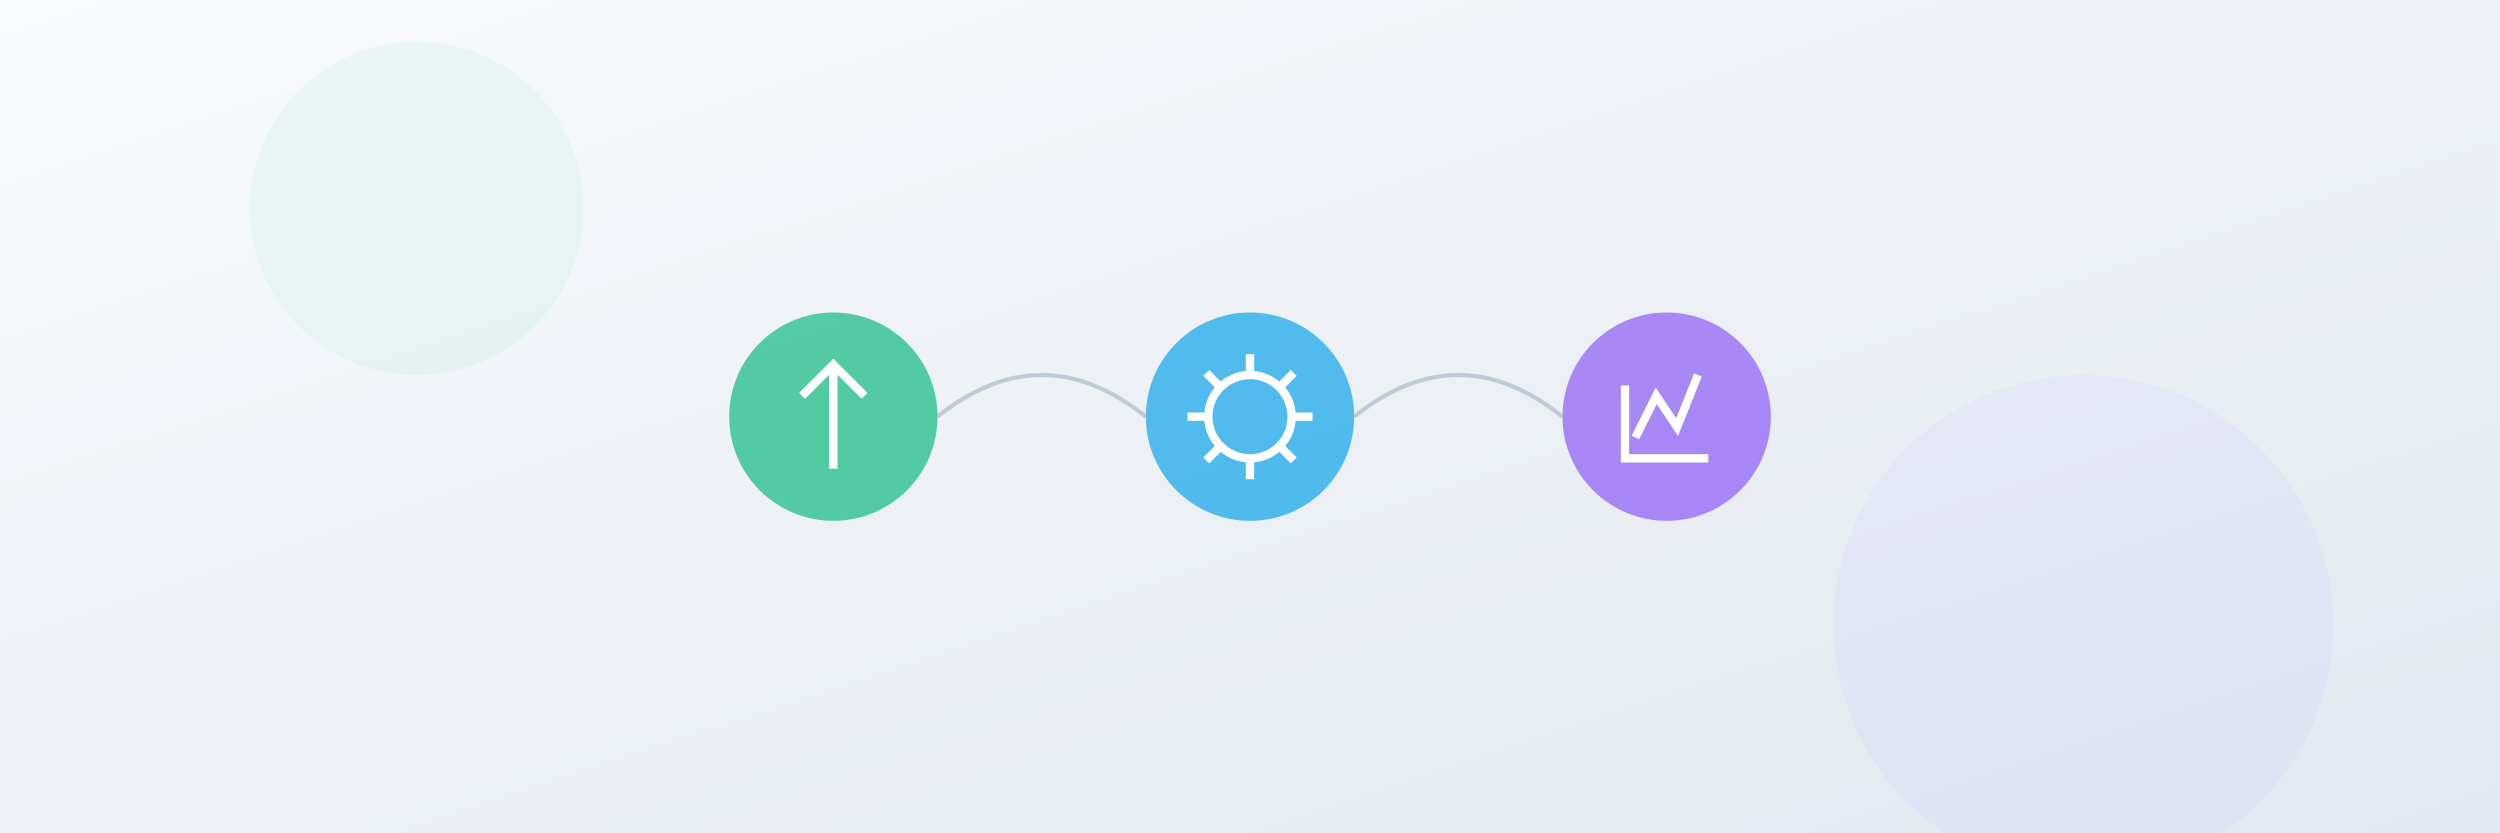 <svg width="1200" height="400" viewBox="0 0 1200 400" xmlns="http://www.w3.org/2000/svg">
  <rect x="0" y="0" width="1200" height="400" fill="#333333" stroke="none"/>
  <defs>
    <linearGradient id="bg-gradient" x1="0%" y1="0%" x2="100%" y2="100%">
      <stop offset="0%" stop-color="#f8fafc" />
      <stop offset="100%" stop-color="#e2e8f0" />
    </linearGradient>
  </defs>
  
  <!-- Background -->
  <rect width="1200" height="400" fill="url(#bg-gradient)" />
  
  <!-- Central skills representation -->
  <g transform="translate(600, 200)">
    <!-- Agriculture skill -->
    <g transform="translate(-200, 0)">
      <circle cx="0" cy="0" r="50" fill="#10b981" opacity="0.7" />
      <!-- Simple plant icon -->
      <path d="M0,-25 L0,25 M-15,-10 L0,-25 L15,-10" stroke="white" stroke-width="4" fill="none" />
    </g>
    
    <!-- Technical/engineering skill -->
    <g transform="translate(0, 0)">
      <circle cx="0" cy="0" r="50" fill="#0ea5e9" opacity="0.7" />
      <!-- Simple gear icon -->
      <circle cx="0" cy="0" r="20" fill="none" stroke="white" stroke-width="4" />
      <path d="M0,-30 L0,-20 M21,-21 L14,-14 M30,0 L20,0 M21,21 L14,14 M0,30 L0,20 M-21,21 L-14,14 M-30,0 L-20,0 M-21,-21 L-14,-14" 
            stroke="white" stroke-width="4" />
    </g>
    
    <!-- Business/commerce skill -->
    <g transform="translate(200, 0)">
      <circle cx="0" cy="0" r="50" fill="#8b5cf6" opacity="0.7" />
      <!-- Simple chart icon -->
      <path d="M-20,-15 L-20,20 L20,20 M-15,10 L-5,-10 L5,5 L15,-20" 
            stroke="white" stroke-width="4" fill="none" />
    </g>
  </g>
  
  <!-- Connection lines -->
  <path d="M450,200 Q500,160 550,200" stroke="#94a3b8" stroke-width="2" fill="none" opacity="0.5" />
  <path d="M650,200 Q700,160 750,200" stroke="#94a3b8" stroke-width="2" fill="none" opacity="0.5" />
  
  <!-- Subtle decorative elements -->
  <circle cx="200" cy="100" r="80" fill="#10b981" opacity="0.05" />
  <circle cx="1000" cy="300" r="120" fill="#8b5cf6" opacity="0.05" />
</svg>
